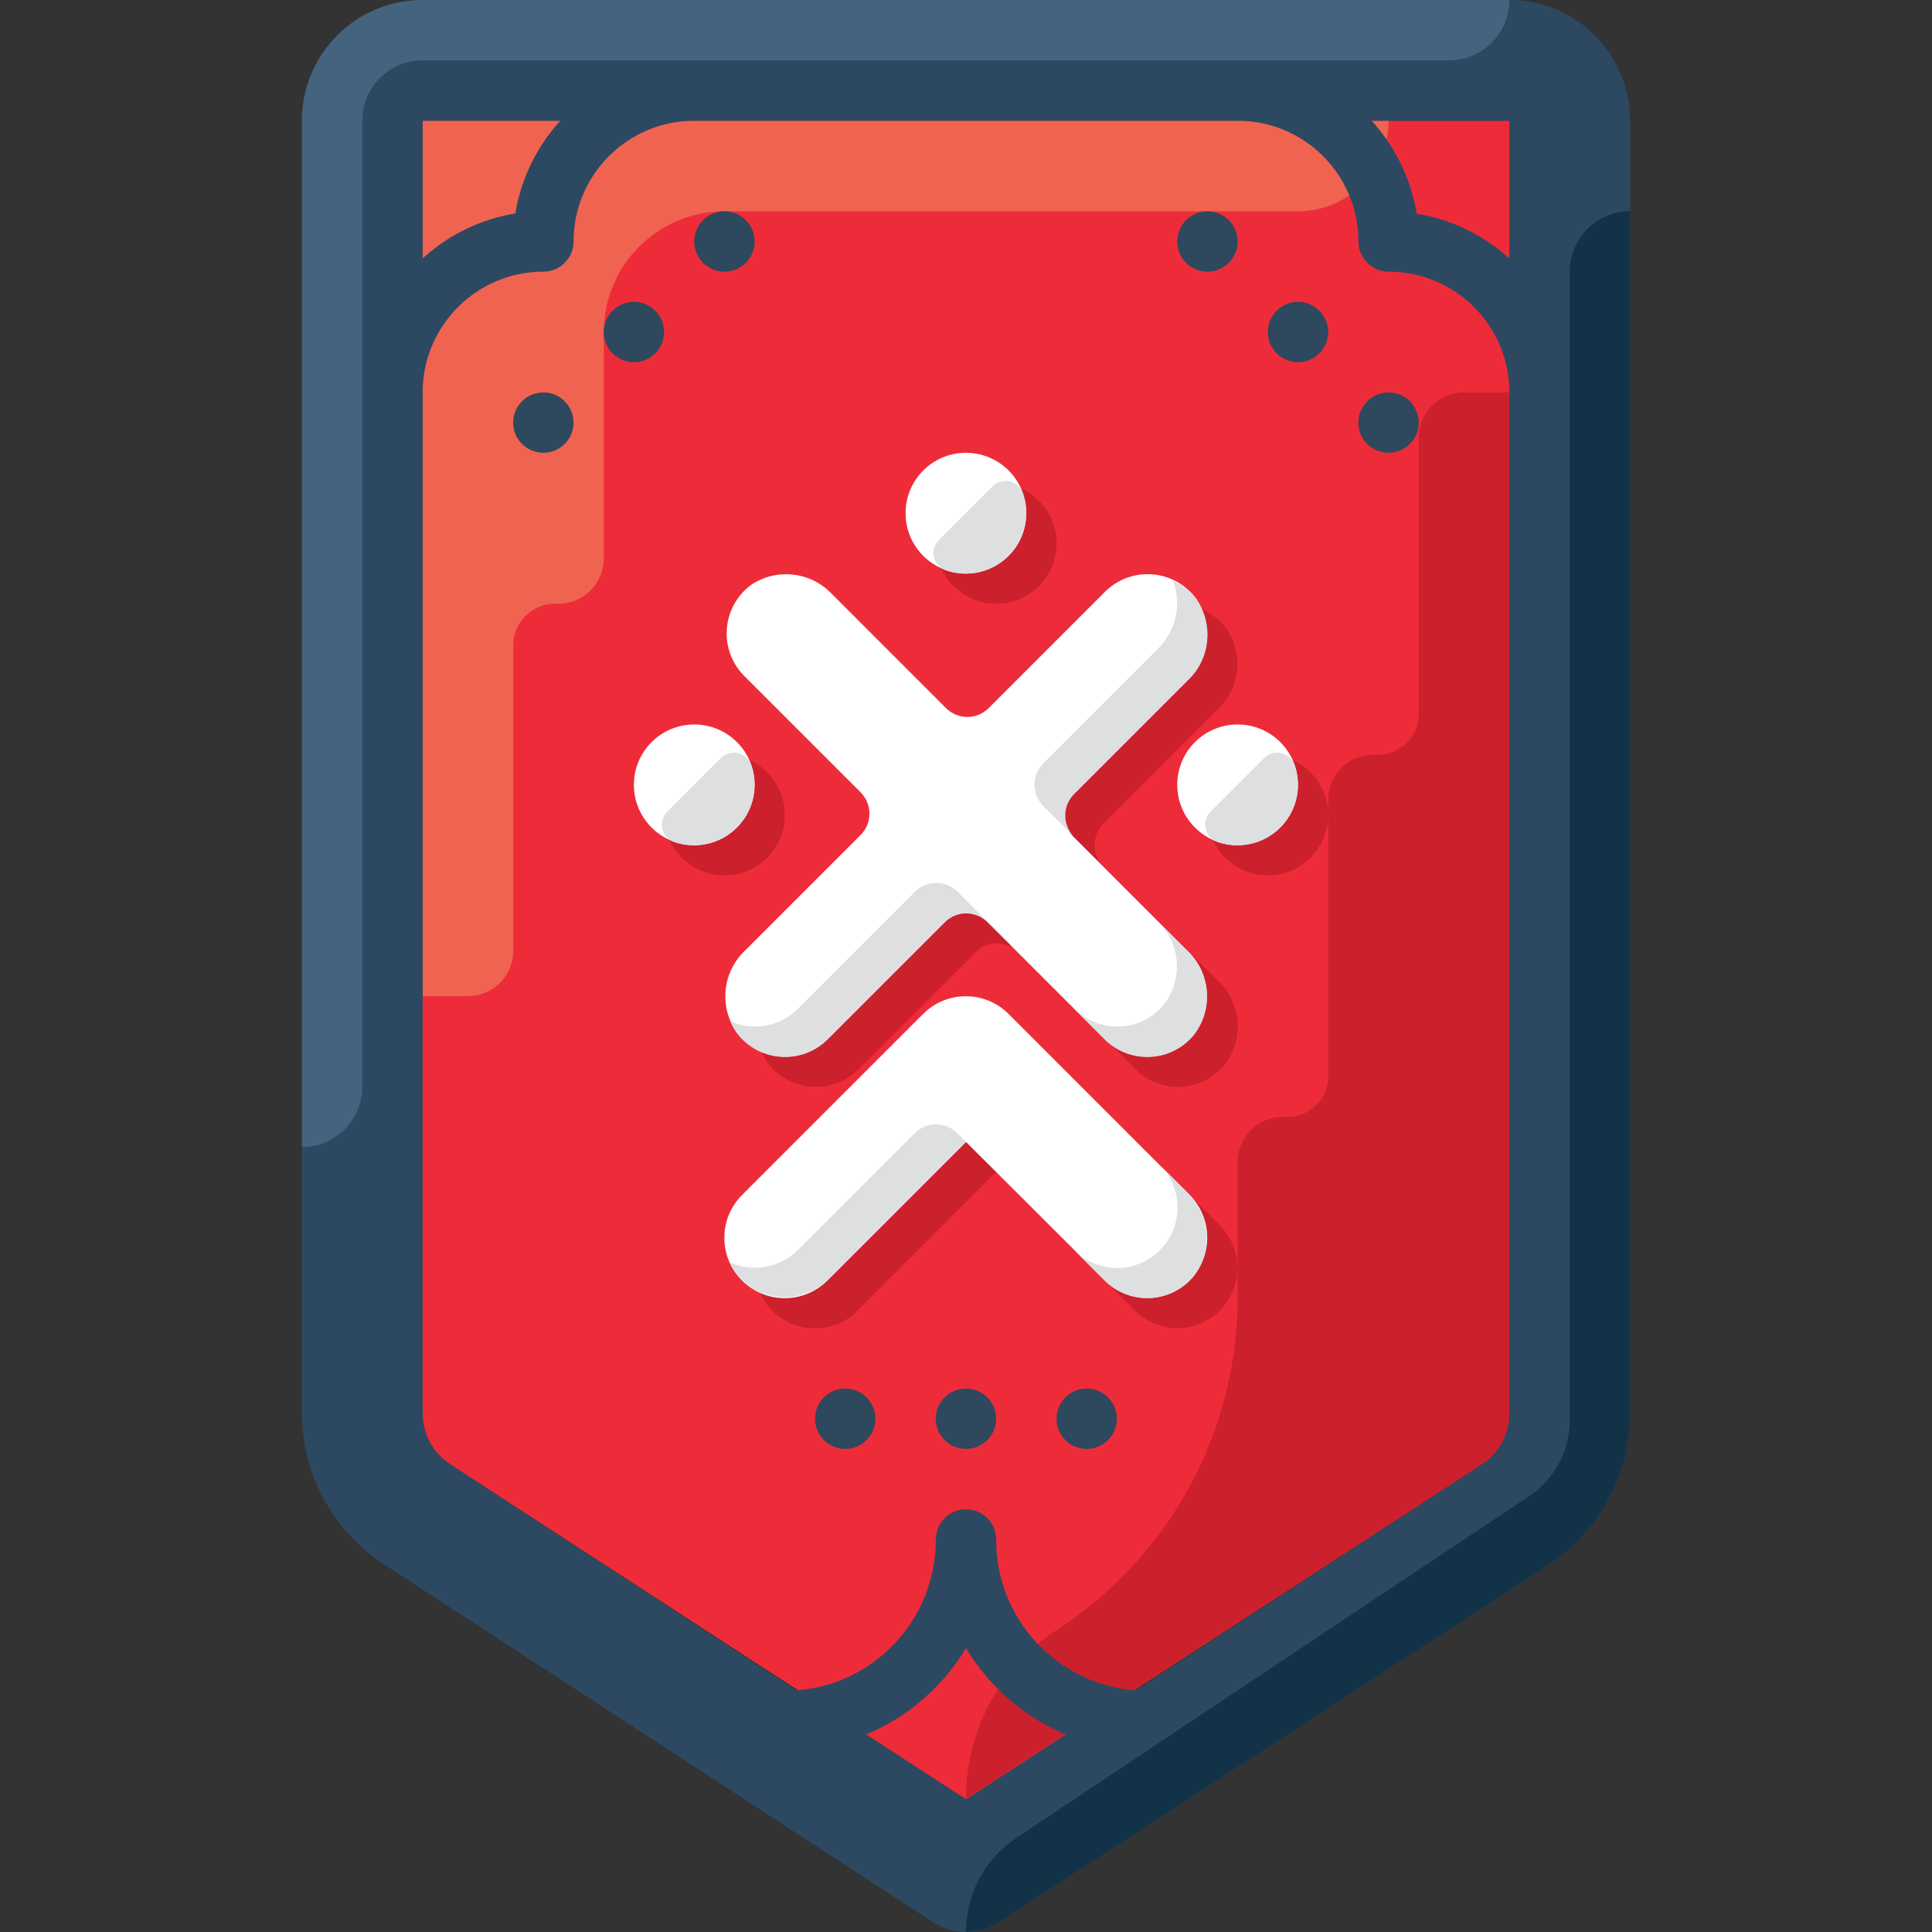 <?xml version="1.0"?>
<svg xmlns="http://www.w3.org/2000/svg" xmlns:xlink="http://www.w3.org/1999/xlink" xmlns:svgjs="http://svgjs.com/svgjs" version="1.1"  x="0" y="0" viewBox="0 0 512.002 512.002" style="enable-background:new 0 0 512 512" xml:space="preserve" class=""><rect x="0" y="0" width="512.002" height="512.002" fill="#333333" stroke="none"/><g>
<path xmlns="http://www.w3.org/2000/svg" style="" d="M119.287,388.062c-4.552-2.96-7.288-8.016-7.28-13.439V31.999h287.987v342.624  c0.008,5.424-2.728,10.48-7.28,13.439l-136.714,88.796L119.287,388.062z" fill="#ee2c39" data-original="#bd6428" class=""/>
<path xmlns="http://www.w3.org/2000/svg" style="" d="M387.995,103.995c-6.624,0-11.999,5.376-11.999,11.999v73.197c0,5.968-4.832,10.799-10.799,10.799  c-0.024,0-0.056,0-0.08,0h-1.12c-6.584-0.048-11.951,5.256-11.999,11.839c0,0.024,0,0.056,0,0.08v73.277  c0,5.968-4.832,10.799-10.799,10.799c-0.024,0-0.056,0-0.08,0h-1.04c-6.624-0.048-12.031,5.296-12.079,11.919  c0,0.024,0,0.056,0,0.08v35.998c-0.056,35.566-18.119,68.693-47.998,87.996l0,0c-15.015,9.88-24.039,26.663-23.999,44.638  l136.714-88.556c4.168-2.68,6.856-7.144,7.28-12.079l0,0V103.995H387.995z" fill="#cc202c" data-original="#a35623" class=""/>
<circle xmlns="http://www.w3.org/2000/svg" style="" cx="255.985" cy="375.982" r="8" fill="#2e485d" data-original="#2e485d" class=""/>
<path xmlns="http://www.w3.org/2000/svg" style="" d="M112.008,31.999v231.989h11.999c6.624,0,11.999-5.376,11.999-11.999l0,0v-81.196  c0.16-6.136,5.272-10.983,11.415-10.815c0.144,0,0.288,0.008,0.424,0.016l0,0c6.624,0.088,12.071-5.216,12.159-11.839  c0-0.056,0-0.104,0-0.16V87.996c0-17.671,14.327-31.999,31.998-31.999h151.993c13.255,0,23.999-10.743,23.999-23.999H112.008z" fill="#f16351" data-original="#d17f4d" class=""/>
<circle xmlns="http://www.w3.org/2000/svg" style="" cx="343.981" cy="87.996" r="8" fill="#2e485d" data-original="#2e485d" class=""/>
<path xmlns="http://www.w3.org/2000/svg" style="" d="M399.994,0H112.008C94.337,0,80.009,14.327,80.009,31.999v342.624  c0.08,16.159,8.288,31.191,21.839,39.998l145.433,94.796c5.304,3.448,12.135,3.448,17.439,0l145.433-94.556  c13.551-8.808,21.759-23.839,21.839-39.998V31.999C431.993,14.327,417.665,0,399.994,0z M399.994,68.477  c-6.872-6.24-15.399-10.352-24.559-11.839c-1.496-9.2-5.64-17.759-11.919-24.639h36.478V68.477z M148.486,31.999  c-6.264,6.864-10.408,15.391-11.919,24.559c-9.168,1.512-17.695,5.656-24.559,11.919V31.999H148.486z M256.001,476.858  l-26.479-17.199c11.047-4.6,20.327-12.623,26.479-22.879c6.152,10.256,15.431,18.279,26.479,22.879L256.001,476.858z   M399.994,374.622c0.008,5.424-2.728,10.48-7.28,13.439l-91.756,59.917c-20.895-1.592-37.022-19.039-36.958-39.998  c0-4.416-3.584-8-8-8s-8,3.584-8,8c0.064,20.959-16.063,38.406-36.958,39.998l-91.756-59.917c-4.552-2.96-7.288-8.016-7.28-13.439  V103.995c0-17.671,14.327-31.998,31.998-31.998c4.416,0,8-3.584,8-8c0-17.671,14.327-31.999,31.999-31.999h143.993  c17.671,0,31.999,14.327,31.999,31.999c0,4.416,3.584,8,8,8c17.671,0,31.999,14.327,31.999,31.998L399.994,374.622L399.994,374.622z  " fill="#2d4961" data-original="#2d4961" class=""/>
<path xmlns="http://www.w3.org/2000/svg" style="" d="M80.009,31.999v271.987l0,0c8.84,0,15.999-7.16,15.999-15.999V31.999  c0-8.84,7.16-15.999,15.999-15.999h271.987c8.84,0,15.999-7.16,15.999-15.999H112.008C94.329,0,80.009,14.327,80.009,31.999z" fill="#44637f" data-original="#44637f" class=""/>
<path xmlns="http://www.w3.org/2000/svg" style="" d="M410.154,414.861c13.551-8.808,21.759-23.839,21.839-39.998V55.997l0,0  c-8.84,0-15.999,7.16-15.999,15.999v304.466c0,8.04-4.024,15.551-10.719,19.999L269.28,487.097  c-8.304,5.56-13.287,14.887-13.279,24.879l0,0c3.096,0.008,6.12-0.88,8.72-2.56L410.154,414.861z" fill="#123247" data-original="#123247"/>
<g xmlns="http://www.w3.org/2000/svg">
	<circle style="" cx="335.981" cy="215.99" r="15.999" fill="#cc202c" data-original="#a35623" class=""/>
	<circle style="" cx="191.988" cy="215.99" r="15.999" fill="#cc202c" data-original="#a35623" class=""/>
	<circle style="" cx="263.985" cy="143.993" r="15.999" fill="#cc202c" data-original="#a35623" class=""/>
</g>
<g xmlns="http://www.w3.org/2000/svg">
	<circle style="" cx="327.982" cy="207.99" r="15.999" fill="#ffffff" data-original="#ffffff" class=""/>
	<circle style="" cx="255.985" cy="135.994" r="15.999" fill="#ffffff" data-original="#ffffff" class=""/>
	<circle style="" cx="183.988" cy="207.99" r="15.999" fill="#ffffff" data-original="#ffffff" class=""/>
</g>
<g xmlns="http://www.w3.org/2000/svg">
	<circle style="" cx="287.984" cy="375.982" r="8" fill="#2e485d" data-original="#2e485d" class=""/>
	<circle style="" cx="367.98" cy="111.995" r="8" fill="#2e485d" data-original="#2e485d" class=""/>
	<circle style="" cx="319.982" cy="63.997" r="8" fill="#2e485d" data-original="#2e485d" class=""/>
	<circle style="" cx="167.989" cy="87.996" r="8" fill="#2e485d" data-original="#2e485d" class=""/>
	<circle style="" cx="191.988" cy="63.997" r="8" fill="#2e485d" data-original="#2e485d" class=""/>
	<circle style="" cx="143.99" cy="111.995" r="8" fill="#2e485d" data-original="#2e485d" class=""/>
	<circle style="" cx="223.987" cy="375.982" r="8" fill="#2e485d" data-original="#2e485d" class=""/>
</g>
<path xmlns="http://www.w3.org/2000/svg" style="" d="M292.399,218.31l30.399-30.399c5.824-5.56,6.808-14.511,2.32-21.199  c-5.224-7.128-15.231-8.68-22.359-3.456c-0.576,0.424-1.12,0.88-1.64,1.376l-31.039,31.039c-3.12,3.104-8.16,3.104-11.279,0  l-30.399-30.399c-5.576-5.792-14.503-6.768-21.199-2.32c-7.128,5.224-8.68,15.231-3.456,22.359c0.424,0.576,0.88,1.12,1.376,1.64  l31.039,31.039c3.104,3.12,3.104,8.16,0,11.279l-30.639,30.719c-6.224,5.952-6.888,15.663-1.52,22.399  c5.712,6.736,15.815,7.568,22.551,1.856c0.336-0.288,0.656-0.584,0.968-0.896l31.039-31.039c3.12-3.104,8.16-3.104,11.279,0  l31.039,31.039c6.248,6.248,16.375,6.256,22.623,0.008c0.312-0.312,0.608-0.632,0.896-0.968c5.368-6.736,4.704-16.447-1.52-22.399  l-30.319-30.319c-3.184-3.064-3.272-8.128-0.208-11.311C292.367,218.342,292.383,218.326,292.399,218.31z" fill="#cc202c" data-original="#a35623" class=""/>
<path xmlns="http://www.w3.org/2000/svg" style="" d="M284.32,210.31l30.399-30.399c5.824-5.56,6.808-14.511,2.32-21.199  c-5.224-7.128-15.231-8.68-22.359-3.456c-0.576,0.424-1.12,0.88-1.64,1.376l-31.039,31.039c-3.12,3.104-8.16,3.104-11.279,0  l-30.399-30.399c-5.576-5.792-14.503-6.768-21.199-2.32c-7.128,5.224-8.68,15.231-3.456,22.359c0.424,0.576,0.88,1.12,1.376,1.64  l31.039,31.039c3.104,3.12,3.104,8.16,0,11.279l-30.719,30.719c-6.224,5.952-6.888,15.663-1.52,22.399  c5.712,6.736,15.815,7.568,22.551,1.856c0.336-0.288,0.656-0.584,0.968-0.896l31.039-31.039c3.12-3.104,8.16-3.104,11.279,0  l31.039,31.039c6.248,6.248,16.375,6.256,22.623,0.008c0.312-0.312,0.608-0.632,0.896-0.968c5.368-6.736,4.704-16.447-1.52-22.399  L284.4,221.67c-3.16-3.088-3.216-8.152-0.128-11.311C284.288,210.342,284.304,210.326,284.32,210.31z" fill="#ffffff" data-original="#ffffff" class=""/>
<g xmlns="http://www.w3.org/2000/svg">
	<path style="" d="M306.879,171.912l-30.399,30.399c-3.104,3.12-3.104,8.16,0,11.279l8,8   c-2.896-3.08-2.896-7.88,0-10.96l30.399-30.399c5.824-5.56,6.808-14.511,2.32-21.199c-1.632-2.224-3.808-3.984-6.32-5.12   C313.206,160.176,311.638,167.224,306.879,171.912z" fill="#dddfe1" data-original="#dddfe1" class=""/>
	<path style="" d="M307.439,244.789c5.6,5.992,5.976,15.175,0.88,21.599c-5.712,6.736-15.815,7.568-22.551,1.856   c-0.336-0.288-0.656-0.584-0.968-0.896l-31.039-31.039c-3.12-3.104-8.16-3.104-11.279,0l-31.039,31.039   c-4.704,4.72-11.847,6.024-17.919,3.28c0.568,1.392,1.352,2.688,2.32,3.84c5.712,6.736,15.815,7.568,22.551,1.856   c0.336-0.288,0.656-0.584,0.968-0.896l31.039-31.039c3.12-3.104,8.16-3.104,11.279,0l31.039,31.039   c6.248,6.248,16.375,6.256,22.623,0.008c0.312-0.312,0.608-0.632,0.896-0.968c5.368-6.736,4.704-16.447-1.52-22.399   L307.439,244.789z" fill="#dddfe1" data-original="#dddfe1" class=""/>
</g>
<path xmlns="http://www.w3.org/2000/svg" style="" d="M311.998,351.984c-4.24-0.016-8.296-1.712-11.279-4.72l-36.718-36.638l-36.718,36.718  c-6.248,6.248-16.391,6.248-22.639,0c-6.248-6.248-6.248-16.391,0-22.639l47.998-47.998c6.248-6.248,16.375-6.256,22.623-0.016  c0.008,0.008,0.008,0.008,0.016,0.016l47.998,47.998c6.232,6.264,6.2,16.399-0.064,22.623  C320.23,350.296,316.198,351.968,311.998,351.984z" fill="#cc202c" data-original="#a35623" class=""/>
<path xmlns="http://www.w3.org/2000/svg" style="" d="M303.999,343.984c-4.24-0.016-8.296-1.712-11.279-4.72l-36.718-36.638l-36.718,36.718  c-6.248,6.248-16.391,6.248-22.639,0s-6.248-16.391,0-22.639l47.998-47.998c6.248-6.248,16.375-6.256,22.623-0.016  c0.008,0.008,0.008,0.008,0.016,0.016l47.998,47.998c6.232,6.264,6.2,16.399-0.064,22.623  C312.23,342.296,308.199,343.968,303.999,343.984z" fill="#ffffff" data-original="#ffffff" class=""/>
<g xmlns="http://www.w3.org/2000/svg">
	<path style="" d="M314.638,315.985l-7.28-7.28c6.248,6.248,6.248,16.391,0,22.639c-6.248,6.248-16.391,6.248-22.639,0   l0,0l-31.039-31.039c-3.12-3.104-8.16-3.104-11.279,0l-31.039,31.039c-4.712,4.656-11.807,5.928-17.839,3.2   c1.776,4.136,5.288,7.264,9.6,8.56c5.984,1.784,12.463,0.088,16.799-4.4l36.078-36.078l36.718,36.718   c6.248,6.248,16.375,6.256,22.623,0.008c0.312-0.312,0.608-0.632,0.896-0.968C321.582,331.632,320.886,321.913,314.638,315.985z" fill="#dddfe1" data-original="#dddfe1" class=""/>
	<path style="" d="M195.284,219.27c4.352-4.36,5.816-10.831,3.76-16.639c-0.944-2.52-3.76-3.8-6.28-2.856   c-0.64,0.24-1.232,0.616-1.72,1.096l-14.239,14.239c-1.896,1.92-1.872,5.008,0.04,6.904c0.488,0.48,1.072,0.856,1.72,1.096   C184.404,225.181,190.924,223.686,195.284,219.27z" fill="#dddfe1" data-original="#dddfe1" class=""/>
	<path style="" d="M339.277,219.27c4.352-4.36,5.816-10.831,3.76-16.639c-0.944-2.52-3.76-3.8-6.28-2.856   c-0.64,0.24-1.232,0.616-1.72,1.096l-14.239,14.239c-1.896,1.92-1.872,5.008,0.04,6.904c0.488,0.48,1.072,0.856,1.72,1.096   C328.398,225.181,334.917,223.686,339.277,219.27z" fill="#dddfe1" data-original="#dddfe1" class=""/>
	<path style="" d="M267.28,147.273c4.352-4.36,5.816-10.831,3.76-16.639c-0.944-2.52-3.76-3.8-6.28-2.856   c-0.64,0.24-1.232,0.616-1.72,1.096l-14.239,14.239c-1.896,1.92-1.872,5.008,0.04,6.904c0.488,0.48,1.072,0.856,1.72,1.096   C256.401,153.185,262.921,151.689,267.28,147.273z" fill="#dddfe1" data-original="#dddfe1" class=""/>
</g>
<g xmlns="http://www.w3.org/2000/svg">
</g>
<g xmlns="http://www.w3.org/2000/svg">
</g>
<g xmlns="http://www.w3.org/2000/svg">
</g>
<g xmlns="http://www.w3.org/2000/svg">
</g>
<g xmlns="http://www.w3.org/2000/svg">
</g>
<g xmlns="http://www.w3.org/2000/svg">
</g>
<g xmlns="http://www.w3.org/2000/svg">
</g>
<g xmlns="http://www.w3.org/2000/svg">
</g>
<g xmlns="http://www.w3.org/2000/svg">
</g>
<g xmlns="http://www.w3.org/2000/svg">
</g>
<g xmlns="http://www.w3.org/2000/svg">
</g>
<g xmlns="http://www.w3.org/2000/svg">
</g>
<g xmlns="http://www.w3.org/2000/svg">
</g>
<g xmlns="http://www.w3.org/2000/svg">
</g>
<g xmlns="http://www.w3.org/2000/svg">
</g>
</g></svg>
